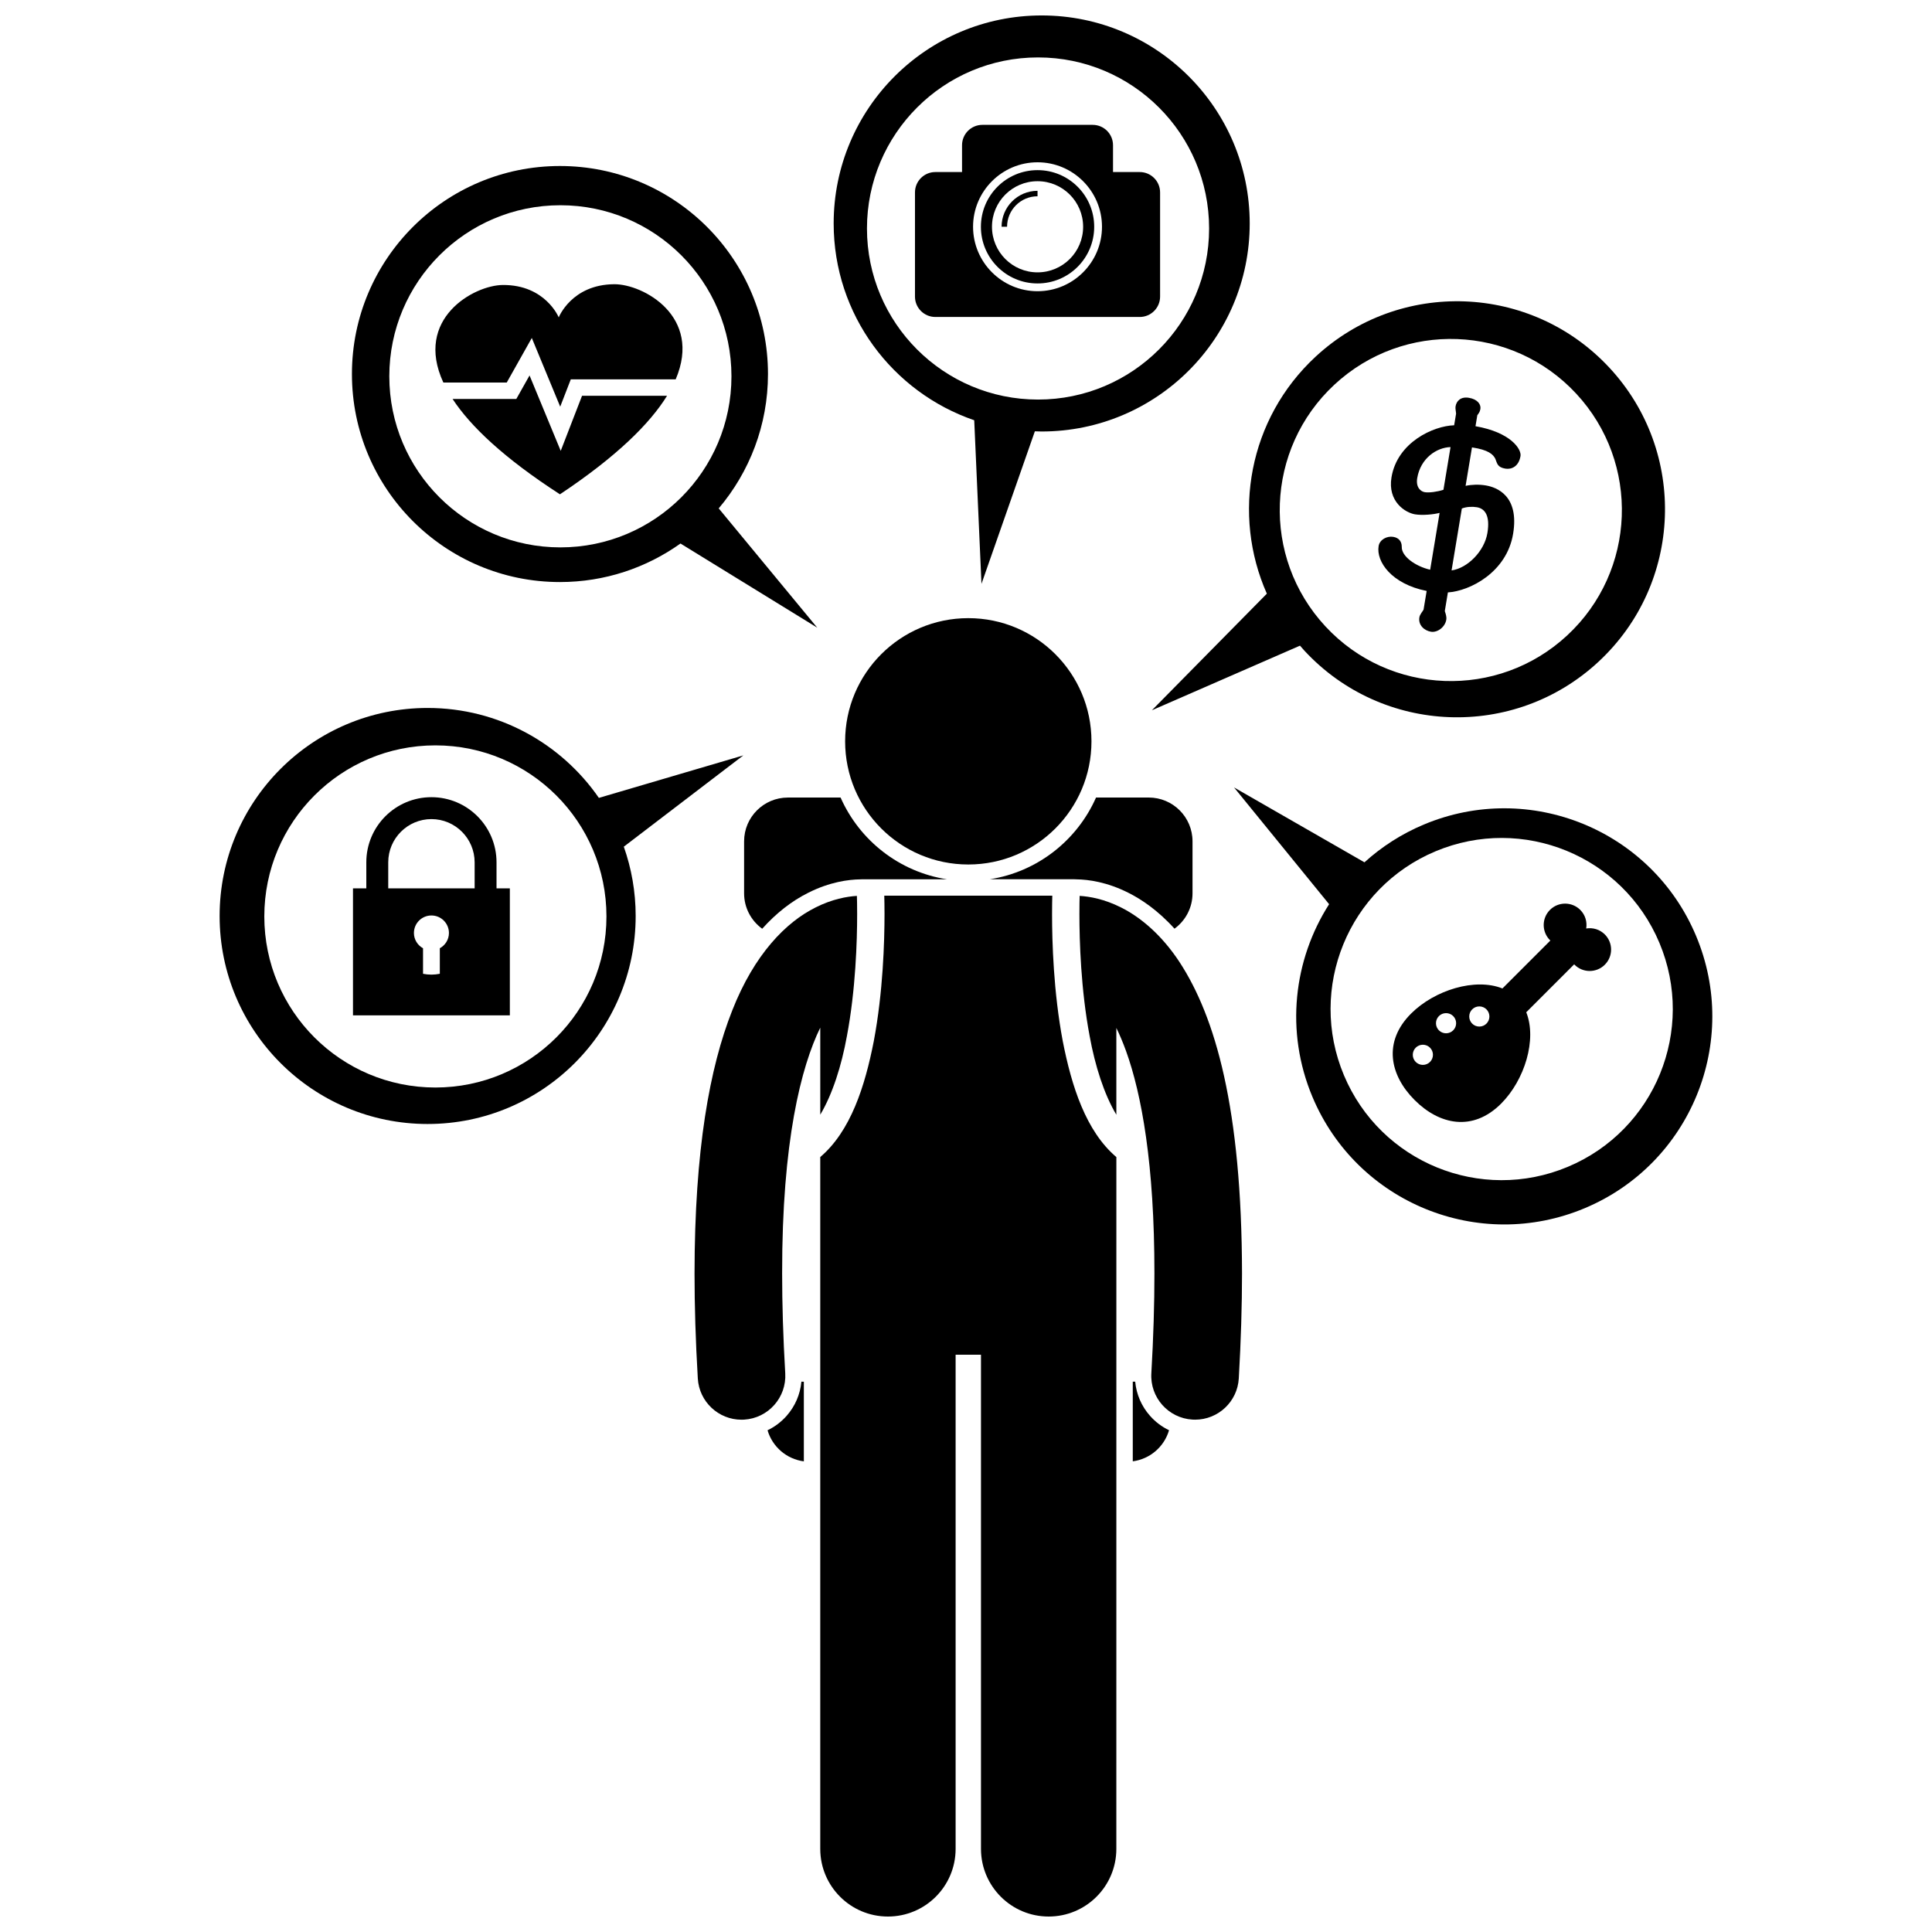 <?xml version="1.0" encoding="UTF-8"?>
<!-- Uploaded to: SVG Repo, www.svgrepo.com, Generator: SVG Repo Mixer Tools -->
<svg width="800px" height="800px" version="1.1" viewBox="144 144 512 512" xmlns="http://www.w3.org/2000/svg">
 <defs>
  <clipPath id="b">
   <path d="m361 381h79v270.9h-79z"/>
  </clipPath>
  <clipPath id="a">
   <path d="m364 148.09h112v150.91h-112z"/>
  </clipPath>
 </defs>
 <path d="m448.79 519.24c-2.285-2.566-3.637-5.731-3.953-9.086h-0.641v21.109c4.598-0.602 8.344-3.887 9.613-8.238-1.883-0.898-3.59-2.176-5.019-3.785z"/>
 <path d="m356.38 510.16c-0.316 3.352-1.66 6.512-3.941 9.078-1.434 1.613-3.144 2.891-5.031 3.797 1.27 4.356 5.019 7.637 9.621 8.238v-21.109z"/>
 <path d="m406.3 377.01h22.336c0.23 0 0.461 0.012 0.691 0.027 3.098 0.047 8.047 0.699 13.711 3.566 3.297 1.645 7.738 4.547 12.215 9.508 2.891-2.109 4.777-5.516 4.777-9.371v-13.781c0-6.41-5.195-11.605-11.605-11.605h-13.965c-5.008 11.336-15.535 19.699-28.16 21.656z"/>
 <path d="m358.2 380.59c5.68-2.863 10.66-3.516 13.836-3.551 0.156-0.016 0.352-0.023 0.551-0.023h22.34c-12.629-1.957-23.156-10.324-28.164-21.656h-13.965c-6.41 0-11.605 5.195-11.605 11.605v13.781c0 3.863 1.895 7.273 4.797 9.383 3.699-4.125 7.816-7.356 12.211-9.539z"/>
 <g clip-path="url(#b)">
  <path d="m439.85 450.64c-8.086-6.863-11.867-18.785-14.211-30.746-2.449-12.996-2.832-26.285-2.832-33.664 0-2.219 0.035-3.898 0.062-4.871h-44.527c0.027 0.973 0.062 2.652 0.066 4.871-0.004 7.383-0.391 20.672-2.84 33.668-2.34 11.953-6.117 23.863-14.191 30.73v183.34c0 9.91 8.031 17.934 17.934 17.934 9.906 0 17.938-8.027 17.938-17.934v-130.96h6.723v130.96c0 9.91 8.031 17.934 17.934 17.934 9.906 0 17.938-8.027 17.938-17.934z"/>
 </g>
 <path d="m361.38 439.4c3.231-5.422 5.629-12.926 7.062-20.844 2.316-12.25 2.715-25.211 2.711-32.324 0-2.285-0.039-3.934-0.066-4.809-2.656 0.152-6.566 0.852-10.949 3.059-7.805 3.871-16.215 12.336-22.102 27.332-5.957 15.059-9.957 36.832-9.977 69.703 0 8.492 0.273 17.734 0.867 27.793 0.363 6.168 5.477 10.926 11.578 10.926 0.23 0 0.457-0.008 0.691-0.02 6.398-0.379 11.277-5.871 10.902-12.27-0.566-9.648-0.824-18.434-0.824-26.434-0.051-35.145 5.074-54.879 10.105-65.176z"/>
 <path d="m441.07 384.48c-4.387-2.215-8.301-2.906-10.953-3.059-0.027 0.875-0.066 2.519-0.062 4.805-0.004 7.109 0.391 20.07 2.707 32.32 1.438 7.934 3.844 15.453 7.082 20.875v-23.008c0.859 1.766 1.727 3.785 2.578 6.144 4.09 11.332 7.531 29.93 7.512 58.953 0.004 8-0.254 16.789-0.816 26.441-0.375 6.398 4.512 11.887 10.914 12.258 0.227 0.012 0.457 0.02 0.684 0.02 6.102 0 11.219-4.762 11.578-10.934 0.578-10.055 0.852-19.289 0.855-27.785-0.062-43.789-7.051-68.02-16.59-82.594-4.762-7.227-10.34-11.863-15.488-14.438z"/>
 <path d="m433.25 340.46c0 18.027-14.613 32.641-32.641 32.641s-32.641-14.613-32.641-32.641c0-18.027 14.613-32.645 32.641-32.645s32.641 14.617 32.641 32.645"/>
 <path d="m292.39 298.25c11.91 0 22.93-3.789 31.945-10.211l36.242 22.301-26.113-31.613c8.137-9.605 13.059-22.031 13.059-35.605 0-30.445-24.68-55.129-55.129-55.129-30.445 0-55.129 24.68-55.129 55.129 0 30.445 24.68 55.129 55.125 55.129zm0.117-99.859c25.039 0 45.336 20.297 45.336 45.336 0 25.039-20.297 45.336-45.336 45.336-25.035 0-45.336-20.297-45.336-45.336 0.004-25.039 20.301-45.336 45.336-45.336z"/>
 <g clip-path="url(#a)">
  <path d="m402.18 255.37 1.922 43.359 14.148-40.426c0.602 0.02 1.203 0.047 1.809 0.047 30.445 0 55.129-24.68 55.129-55.129 0-30.445-24.68-55.129-55.129-55.129-30.445 0-55.129 24.68-55.129 55.129 0.004 24.188 15.586 44.723 37.25 52.148zm16.91-96.152c25.039 0 45.336 20.297 45.336 45.336 0 25.039-20.297 45.336-45.336 45.336-25.035 0-45.336-20.297-45.336-45.336 0.004-25.039 20.301-45.336 45.336-45.336z"/>
 </g>
 <path d="m257.33 441.87c30.445 0 55.129-24.68 55.129-55.129 0-6.441-1.117-12.613-3.144-18.359l31.676-24.195-38.281 11.262c-9.949-14.395-26.559-23.832-45.379-23.832-30.445 0-55.129 24.68-55.129 55.129 0 30.445 24.684 55.125 55.129 55.125zm2.051-100.34c25.039 0 45.336 20.297 45.336 45.336s-20.297 45.336-45.336 45.336c-25.035 0-45.336-20.297-45.336-45.336 0.004-25.039 20.301-45.336 45.336-45.336z"/>
 <path d="m521.31 362.52c-5.938 2.492-11.199 5.91-15.711 10.004l-34.566-19.844 25.195 30.941c-9.426 14.742-11.699 33.711-4.418 51.066 11.785 28.074 44.094 41.281 72.168 29.496 28.074-11.781 41.281-44.094 29.496-72.168-11.777-28.074-44.086-41.281-72.164-29.496zm38.195 90.695c-23.086 9.691-49.656-1.172-59.348-24.258-9.691-23.09 1.172-49.66 24.258-59.348 23.086-9.691 49.66 1.172 59.348 24.258 9.691 23.09-1.168 49.66-24.258 59.348z"/>
 <path d="m479.73 301.33-30.473 30.906 39.254-17.129c0.395 0.457 0.785 0.914 1.199 1.359 20.711 22.316 55.594 23.617 77.906 2.906 22.316-20.711 23.617-55.59 2.906-77.91-20.711-22.316-55.59-23.617-77.91-2.906-17.727 16.453-22.176 41.84-12.883 62.773zm17.914-55.402c18.352-17.031 47.035-15.961 64.066 2.391 17.031 18.352 15.965 47.039-2.387 64.07-18.352 17.031-47.039 15.961-64.074-2.391-17.031-18.352-15.961-47.035 2.394-64.07z"/>
 <path d="m522.08 300.61-0.82 4.941c-0.137 0.359-0.973 1.223-1.109 2.047-0.348 2.098 1.336 3.531 3.062 3.816 1.723 0.285 3.742-1.223 4.066-3.176 0.137-0.824-0.188-1.648-0.391-2.297l0.82-4.945c5.754-0.352 15.574-5.266 17.281-15.527 1.68-10.113-4.34-12.344-7.262-12.828-1.797-0.301-3.731-0.234-5.328 0.113l1.691-10.188c4.359 0.648 5.617 1.855 6.195 3.031 0.484 1.234 0.551 2.246 2.648 2.594 1.648 0.273 3.555-0.562 4.016-3.336 0.301-1.801-2.574-6.277-11.926-7.906l0.484-2.922c0.301-0.41 0.672-0.812 0.812-1.637 0.199-1.195-0.727-2.582-3.047-2.969-2.172-0.359-3.293 0.84-3.531 2.262-0.102 0.598 0.098 1.25 0.137 1.949l-0.512 3.07c-5.492 0.164-15.062 4.504-16.605 13.789-1.07 6.441 3.676 9.387 6.223 9.809 1.945 0.324 4.918 0.047 6.527-0.379l-2.5 15.059c-3.781-0.859-7.652-3.504-7.531-6.102 0-1.383-0.762-2.359-2.262-2.606-1.648-0.273-3.582 0.711-3.867 2.438-0.684 4.129 3.414 10.047 12.727 11.898zm9.324-21.848c1.234-0.488 2.785-0.539 3.984-0.34 2.172 0.359 3.547 2.281 2.785 6.852-0.797 4.793-5.238 9.289-9.492 9.895zm-9.828-4.328c-1.051-0.176-2.41-1.246-2-3.719 0.883-5.316 5.199-8.141 8.832-8.23l-1.879 11.312c-1.543 0.512-3.754 0.836-4.953 0.637z"/>
 <path d="m279.12 379.43h-3.535v-6.91c-0.004-9.531-7.723-17.254-17.254-17.258-9.531 0.004-17.254 7.727-17.254 17.258v6.91h-3.531v33.652h41.57v-33.652zm-32.234-6.91c0.012-6.324 5.125-11.441 11.449-11.453 6.32 0.012 11.438 5.133 11.449 11.453v6.91h-22.898zm6.809 18.727c0-2.562 2.074-4.637 4.637-4.637s4.641 2.078 4.641 4.637c0 1.75-0.98 3.254-2.414 4.047v6.766c-0.723 0.145-1.465 0.223-2.227 0.227-0.762 0-1.504-0.082-2.223-0.223v-6.762c-1.434-0.797-2.414-2.305-2.414-4.055z"/>
 <path d="m564.36 390.06c0.285-1.742-0.23-3.586-1.574-4.93-2.215-2.215-5.809-2.215-8.027 0-2.215 2.215-2.215 5.809 0 8.023 0.035 0.035 0.074 0.055 0.109 0.09l-12.707 12.707c-7.227-2.887-17.977 0.422-24.219 6.668-7.484 7.484-5.637 16.32 0.953 22.91 6.586 6.59 15.422 8.438 22.91 0.949 6.242-6.242 9.551-16.992 6.668-24.219l12.707-12.707c0.031 0.035 0.055 0.074 0.09 0.109 2.215 2.215 5.809 2.215 8.023 0 2.219-2.215 2.219-5.809 0-8.027-1.348-1.344-3.195-1.859-4.934-1.574zm-43.285 36.148c-1.477 0-2.672-1.199-2.672-2.672 0-1.477 1.195-2.672 2.672-2.672 1.477 0 2.672 1.195 2.672 2.672 0 1.473-1.195 2.672-2.672 2.672zm6.144-8.375c-1.477 0-2.672-1.195-2.672-2.672 0-1.477 1.199-2.672 2.672-2.672 1.477 0 2.672 1.195 2.672 2.672 0 1.477-1.195 2.672-2.672 2.672zm8.816-1.781c-1.477 0-2.672-1.195-2.672-2.672 0-1.477 1.195-2.672 2.672-2.672 1.477 0 2.672 1.195 2.672 2.672 0 1.477-1.195 2.672-2.672 2.672z"/>
 <path d="m278.29 245.38 6.644-11.816 7.527 18.211 2.805-7.246 27.797 0.004c7.152-16.758-8.711-25.266-16.293-25.211-11.289 0.078-14.699 8.789-14.699 8.789s-3.535-8.664-14.824-8.586c-7.648 0.051-23.586 8.926-15.75 25.855z"/>
 <path d="m298.25 248.88-5.652 14.602-8.262-19.984-3.504 6.227h-16.898c4.723 7.195 13.551 15.637 28.457 25.273 15.082-10.047 23.844-18.758 28.387-26.117z"/>
 <path d="m391.87 228h54.172c2.977 0 5.394-2.418 5.394-5.394v-27.613c0-2.981-2.418-5.398-5.394-5.398h-7.082v-7.113c0-2.981-2.414-5.394-5.394-5.394h-29.223c-2.981 0-5.394 2.414-5.394 5.394v7.113h-7.078c-2.977 0-5.394 2.418-5.394 5.398v27.613c0 2.977 2.414 5.394 5.394 5.394zm27.086-40.992c9.418 0 17.082 7.664 17.082 17.082 0 9.426-7.664 17.086-17.082 17.086-9.422 0-17.086-7.664-17.086-17.086 0-9.418 7.664-17.082 17.086-17.082z"/>
 <path d="m403.95 204.1c0 8.293 6.723 15.016 15.012 15.016 8.289 0 15.012-6.723 15.012-15.016 0-8.289-6.723-15.012-15.012-15.012-8.293 0-15.012 6.719-15.012 15.012zm15.008-12.078c6.672 0 12.082 5.41 12.082 12.078 0 6.668-5.41 12.078-12.082 12.078s-12.074-5.41-12.074-12.078c0-6.672 5.406-12.078 12.074-12.078z"/>
 <path d="m409.43 204.09h1.453c0.008-4.457 3.613-8.066 8.074-8.074v-1.449c-5.262 0-9.523 4.266-9.527 9.523z"/>
</svg>